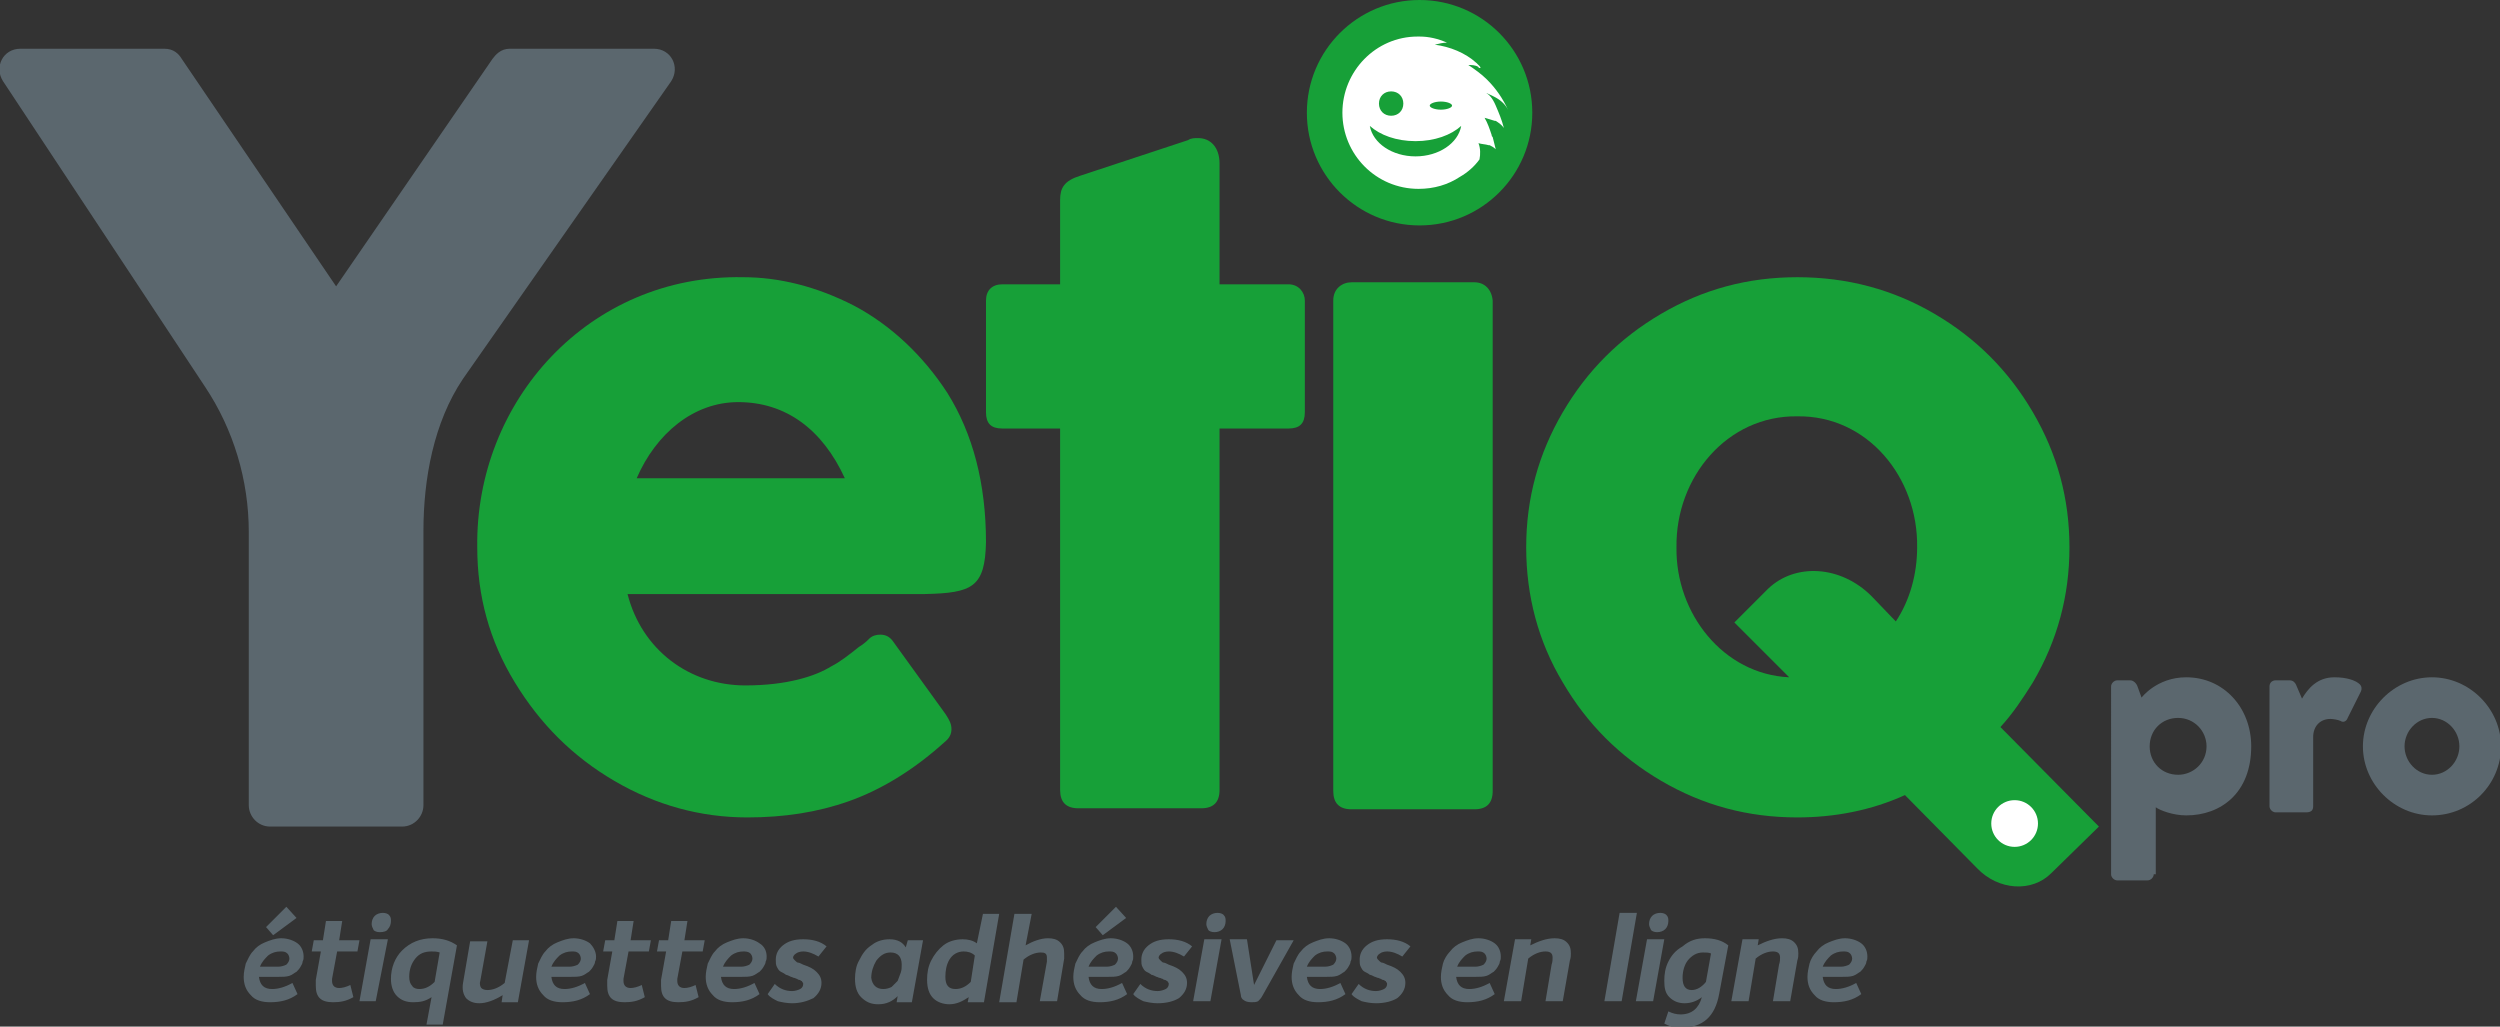 <?xml version="1.0" encoding="utf-8"?>
<!-- Generator: Adobe Illustrator 22.0.1, SVG Export Plug-In . SVG Version: 6.00 Build 0)  -->
<svg version="1.1" id="Calque_1" xmlns="http://www.w3.org/2000/svg" xmlns:xlink="http://www.w3.org/1999/xlink" x="0px" y="0px"
	 width="246.2px" height="101.1px" viewBox="0 0 246.2 101.1" style="enable-background:new 0 0 246.2 101.1;" xml:space="preserve"
	>
<rect x="0" y="0" width="246.2" height="101.1" fill="#333333" stroke="none"/>
<style type="text/css">
	.st0{fill:#17A038;}
	.st1{fill:#5B676E;}
	.st2{fill:#FFFFFF;}
</style>
<g>
	<path class="st0" d="M84.1,30.1c-3.7-1.9-7.4-2.8-10.9-2.8C58,27,46.8,39.5,47,53.9c0,4.8,1.2,9.2,3.7,13.3s5.7,7.3,9.8,9.7
		c4.1,2.4,8.5,3.6,13.1,3.6c3.6,0,6.9-0.5,10-1.6s6.3-3,9.4-5.8c0.5-0.4,0.7-0.8,0.7-1.3s-0.2-0.9-0.6-1.5l-5.2-7.2
		c-0.3-0.4-0.7-0.6-1.2-0.6c-0.4,0-0.8,0.1-1.1,0.4c-0.2,0.2-0.5,0.5-1,0.8c-1,0.8-1.9,1.5-2.7,1.9c-1.6,1-4.4,1.9-8.5,1.9
		c-5.5,0-10.2-3.5-11.6-9h29.3c4.7-0.1,5.9-0.7,6-5.1c0-5.8-1.3-10.7-3.8-14.7C90.9,35,87.7,32,84.1,30.1z M62.7,47.1
		c1.9-4.4,5.6-7.5,10-7.5c4.7,0,8.3,2.7,10.5,7.5H62.7z"/>
	<path class="st0" d="M126.9,28h-6.8V16.1c0-1.6-0.9-2.5-2.1-2.5c-0.4,0-0.7,0-1,0.2l-10.6,3.5c-1.6,0.5-2,1.2-2,2.4V28h-5.7
		c-1,0-1.6,0.6-1.6,1.6v11c0,1.1,0.5,1.6,1.6,1.6h5.7v35.6c0,1.2,0.6,1.8,1.8,1.8h12.1c1.2,0,1.8-0.6,1.8-1.8V42.2h6.8
		c1.1,0,1.6-0.5,1.6-1.6v-11C128.5,28.8,127.9,28,126.9,28z"/>
	<path class="st0" d="M145.2,27.8h-12.1c-0.9,0-1.8,0.6-1.8,1.8v48.3c0,1.2,0.6,1.8,1.8,1.8h12.1c1.2,0,1.8-0.6,1.8-1.8V29.6
		C146.9,28.5,146.2,27.8,145.2,27.8z"/>
	<ellipse class="st0" cx="139.8" cy="11.1" rx="11.1" ry="11.1"/>
	<path class="st0" d="M197,71.6c1.2-1.3,2.2-2.8,3.2-4.4c2.4-4.1,3.6-8.5,3.6-13.3s-1.2-9.2-3.6-13.3c-2.4-4.1-5.6-7.3-9.7-9.7
		c-4.1-2.4-8.6-3.6-13.5-3.6s-9.3,1.2-13.4,3.6c-4.1,2.4-7.3,5.6-9.7,9.7s-3.6,8.5-3.6,13.3s1.2,9.3,3.6,13.3
		c2.4,4.1,5.6,7.3,9.7,9.7c4.1,2.4,8.5,3.6,13.4,3.6c3.7,0,7.3-0.7,10.6-2.2l7.1,7.2c2.1,2.2,5.4,2.4,7.3,0.5l4.7-4.6L197,71.6z
		 M165.1,53.9c-0.1-6.9,5-13,11.9-12.9c6.9-0.1,11.9,6,11.8,12.9c0,2.6-0.7,5.2-2.1,7.3l-2.4-2.5c-3-3-7.5-3.3-10.2-0.7l-3.3,3.3
		l5.4,5.4C169.7,66.4,165,60.4,165.1,53.9z"/>
</g>
<g>
	<path class="st1" d="M212.1,86.1c0,0.3-0.3,0.6-0.6,0.6h-3c-0.3,0-0.6-0.3-0.6-0.6V67.6c0-0.3,0.3-0.6,0.6-0.6h1.3
		c0.3,0,0.6,0.3,0.7,0.6l0.4,1.1c0,0,1.5-2,4.4-2c3.7,0,6.4,3,6.4,6.8c0,4.6-3,6.8-6.4,6.8c-1.3,0-2.6-0.5-3-0.8v6.6H212.1z
		 M214.5,76.3c1.5,0,2.8-1.2,2.8-2.8c0-1.5-1.2-2.8-2.8-2.8s-2.8,1.2-2.8,2.8C211.7,75.1,212.9,76.3,214.5,76.3z"/>
	<path class="st1" d="M223.5,67.6c0-0.4,0.3-0.6,0.6-0.6h1.4c0.3,0,0.5,0.2,0.6,0.4l0.6,1.4c0.6-1,1.5-2.1,3.2-2.1
		c1.2,0,2.1,0.3,2.5,0.7c0.2,0.2,0.2,0.5,0.1,0.7l-1.3,2.6c-0.1,0.3-0.4,0.5-0.7,0.3c-0.2-0.1-0.7-0.2-1-0.2c-1,0-1.7,0.7-1.7,1.8
		v6.8c0,0.4-0.2,0.6-0.7,0.6h-3c-0.3,0-0.6-0.3-0.6-0.6L223.5,67.6L223.5,67.6z"/>
	<path class="st1" d="M239.5,66.7c3.7,0,6.8,3.1,6.8,6.8c0,3.7-3,6.8-6.8,6.8c-3.7,0-6.8-3.1-6.8-6.8
		C232.7,69.8,235.8,66.7,239.5,66.7z M239.5,76.3c1.5,0,2.7-1.3,2.7-2.8s-1.2-2.8-2.7-2.8s-2.7,1.3-2.7,2.8S238,76.3,239.5,76.3z"/>
	<path class="st2" d="M147.3,10.4c0.3,0.7,0.6,1.4,0.8,2.2c-0.2-0.3-0.5-0.5-0.8-0.7c0,0,0,0-0.1,0c-0.3-0.1-0.7-0.2-1-0.3
		c0.3,0.5,0.5,1.1,0.7,1.7c0,0.1,0,0.1,0.1,0.2c0.1,0.4,0.2,0.8,0.3,1.2c-0.2-0.2-0.4-0.3-0.6-0.4h-0.1c-0.3-0.1-0.7-0.1-1-0.2
		c0.2,0.5,0.2,1.1,0.1,1.6c-0.5,0.7-1.2,1.3-1.9,1.7c-1.2,0.8-2.6,1.2-4.1,1.2c-4.2,0-7.5-3.4-7.5-7.5s3.3-7.5,7.4-7.5l0,0h0.1h0.1
		c0.9,0,1.8,0.2,2.7,0.6c-0.4,0-0.8,0.1-1.2,0.2c1.5,0.2,3,0.8,4.1,1.8c0.1,0.1,0.2,0.2,0.3,0.3c0,0,0.1,0.1,0.1,0.2c0,0,0,0-0.1,0
		c0,0-0.1,0-0.1-0.1l0,0c-0.3-0.2-0.7-0.2-1-0.2c0.6,0.4,1.3,0.9,1.8,1.4l0.1,0.1c0.8,0.8,1.5,1.8,2,2.9c-0.3-0.6-0.8-1-1.4-1.3l0,0
		c-0.4-0.2-0.8-0.4-1.2-0.5C146.6,9.1,147,9.7,147.3,10.4L147.3,10.4L147.3,10.4z M137,9c-0.7,0-1.2,0.5-1.2,1.2s0.5,1.2,1.2,1.2
		s1.2-0.5,1.2-1.2S137.7,9,137,9z M141.9,10c-0.6,0-1.1,0.2-1.1,0.4s0.5,0.4,1.1,0.4s1.1-0.2,1.1-0.4S142.5,10,141.9,10z
		 M139.4,13.9c-1.9,0-3.5-0.6-4.5-1.5c0.3,1.7,2.2,3,4.5,3s4.2-1.3,4.5-3C142.9,13.3,141.3,13.9,139.4,13.9z"/>
	<g>
		<path class="st1" d="M29.9,94.2c0,0.2,0,0.3-0.1,0.5c0,0.2-0.1,0.3-0.2,0.5s-0.3,0.4-0.4,0.5c-0.2,0.1-0.4,0.3-0.7,0.4
			c-0.3,0.1-0.7,0.1-1.1,0.1h-1.9c0.1,0.8,0.5,1.2,1.3,1.2c0.6,0,1.3-0.2,2-0.6l0.5,1.1c-0.8,0.6-1.7,0.8-2.7,0.8
			c-0.8,0-1.5-0.2-1.9-0.7c-0.5-0.5-0.7-1.1-0.7-1.8c0-0.4,0.1-0.9,0.2-1.3c0.2-0.4,0.4-0.9,0.7-1.2c0.3-0.4,0.7-0.7,1.2-0.9
			c0.5-0.2,1-0.4,1.6-0.4s1.2,0.2,1.6,0.5C29.7,93.2,29.9,93.7,29.9,94.2z M27.6,93.7c-0.4,0-0.8,0.1-1.2,0.4
			c-0.3,0.3-0.6,0.6-0.8,1.1h1.8c0.3,0,0.6-0.1,0.8-0.2c0.2-0.2,0.3-0.4,0.3-0.6s-0.1-0.4-0.2-0.5C28.1,93.7,27.9,93.7,27.6,93.7z
			 M29.2,90.4l-2.3,1.7l-0.7-0.8l2-2L29.2,90.4z"/>
		<path class="st1" d="M33.2,93.7l-0.5,2.7c0,0.1,0,0.1,0,0.2c0,0.4,0.2,0.7,0.7,0.7c0.3,0,0.7-0.1,1.1-0.3l0.3,1.2
			c-0.7,0.4-1.3,0.5-2,0.5c-1.2,0-1.7-0.5-1.7-1.6c0-0.2,0-0.4,0-0.6l0.5-2.8h-0.9l0.2-1.1h0.9l0.3-1.9h1.6l-0.3,1.9h2l-0.2,1.1
			L33.2,93.7L33.2,93.7z"/>
		<path class="st1" d="M35.4,98.6l1.1-6.1h1.7L37,98.6H35.4z M37.4,91.8c-0.3,0-0.5-0.1-0.6-0.2c-0.1-0.2-0.2-0.4-0.2-0.6
			c0-0.3,0.1-0.6,0.3-0.8c0.2-0.2,0.5-0.3,0.8-0.3s0.5,0.1,0.6,0.2c0.2,0.2,0.2,0.4,0.2,0.6c0,0.3-0.1,0.6-0.3,0.8
			C38.1,91.7,37.8,91.8,37.4,91.8z"/>
		<path class="st1" d="M42.6,92.4c0.9,0,1.7,0.2,2.4,0.7l-1.4,7.8H42l0.5-2.7c-0.6,0.4-1.1,0.5-1.8,0.5s-1.2-0.2-1.6-0.6
			c-0.4-0.4-0.6-1-0.6-1.7c0-1.1,0.4-2.1,1.1-2.8C40.4,92.8,41.4,92.4,42.6,92.4z M41.3,97.4c0.5,0,1-0.2,1.5-0.7l0.5-2.9
			c-0.3-0.1-0.5-0.1-0.8-0.1c-0.7,0-1.2,0.2-1.6,0.7c-0.4,0.5-0.6,1.1-0.6,1.8c0,0.4,0.1,0.7,0.3,0.9C40.7,97.3,41,97.4,41.3,97.4z"
			/>
		<path class="st1" d="M50.5,92.6h1.6L51,98.7h-1.6l0.1-0.7c-0.8,0.5-1.6,0.8-2.3,0.8c-0.6,0-1-0.2-1.3-0.5
			c-0.3-0.4-0.4-0.9-0.3-1.5l0.7-4.1H48l-0.7,3.9c-0.1,0.3,0,0.6,0.1,0.7s0.3,0.2,0.6,0.2c0.5,0,1.1-0.2,1.7-0.7L50.5,92.6z"/>
		<path class="st1" d="M58.7,94.2c0,0.2,0,0.3-0.1,0.5c0,0.2-0.1,0.3-0.2,0.5c-0.1,0.2-0.3,0.4-0.4,0.5c-0.2,0.1-0.4,0.3-0.7,0.4
			s-0.7,0.1-1.1,0.1h-1.9c0.1,0.8,0.5,1.2,1.3,1.2c0.6,0,1.3-0.2,2-0.6l0.5,1.1c-0.8,0.6-1.7,0.8-2.7,0.8c-0.8,0-1.5-0.2-1.9-0.7
			c-0.5-0.5-0.7-1.1-0.7-1.8c0-0.4,0.1-0.9,0.2-1.3c0.2-0.4,0.4-0.9,0.7-1.2c0.3-0.4,0.7-0.7,1.2-0.9c0.5-0.2,1-0.4,1.6-0.4
			s1.2,0.2,1.6,0.5C58.4,93.2,58.7,93.7,58.7,94.2z M56.3,93.7c-0.4,0-0.8,0.1-1.2,0.4c-0.3,0.3-0.6,0.6-0.8,1.1h1.8
			c0.3,0,0.6-0.1,0.8-0.2c0.2-0.2,0.3-0.4,0.3-0.6S57.1,94,57,93.9C56.8,93.7,56.6,93.7,56.3,93.7z"/>
		<path class="st1" d="M61.9,93.7l-0.5,2.7c0,0.1,0,0.1,0,0.2c0,0.4,0.2,0.7,0.7,0.7c0.3,0,0.7-0.1,1.1-0.3l0.3,1.2
			c-0.7,0.4-1.3,0.5-2,0.5c-1.2,0-1.7-0.5-1.7-1.6c0-0.2,0-0.4,0-0.6l0.5-2.8h-0.9l0.2-1.1h0.9l0.3-1.9h1.6l-0.3,1.9h2l-0.2,1.1
			L61.9,93.7L61.9,93.7z"/>
		<path class="st1" d="M67.2,93.7l-0.5,2.7c0,0.1,0,0.1,0,0.2c0,0.4,0.2,0.7,0.7,0.7c0.3,0,0.7-0.1,1.1-0.3l0.3,1.2
			c-0.7,0.4-1.3,0.5-2,0.5c-1.2,0-1.7-0.5-1.7-1.6c0-0.2,0-0.4,0-0.6l0.5-2.8h-0.9l0.2-1.1h0.9l0.3-1.9h1.6l-0.3,1.9h2l-0.2,1.1
			L67.2,93.7L67.2,93.7z"/>
		<path class="st1" d="M75.5,94.2c0,0.2,0,0.3-0.1,0.5c0,0.2-0.1,0.3-0.2,0.5s-0.3,0.4-0.4,0.5c-0.2,0.1-0.4,0.3-0.7,0.4
			c-0.3,0.1-0.7,0.1-1.1,0.1h-2c0.1,0.8,0.5,1.2,1.3,1.2c0.6,0,1.3-0.2,2-0.6l0.5,1.1c-0.8,0.6-1.7,0.8-2.7,0.8
			c-0.8,0-1.5-0.2-1.9-0.7c-0.5-0.5-0.7-1.1-0.7-1.8c0-0.4,0.1-0.9,0.2-1.3c0.2-0.4,0.4-0.9,0.7-1.2c0.3-0.4,0.7-0.7,1.2-0.9
			c0.5-0.2,1-0.4,1.6-0.4s1.2,0.2,1.6,0.5C75.3,93.2,75.5,93.7,75.5,94.2z M73.2,93.7c-0.4,0-0.8,0.1-1.2,0.4
			c-0.3,0.3-0.6,0.6-0.8,1.1H73c0.3,0,0.6-0.1,0.8-0.2c0.2-0.2,0.3-0.4,0.3-0.6S74,94,73.9,93.9C73.7,93.7,73.4,93.7,73.2,93.7z"/>
		<path class="st1" d="M78,98.8c-0.5,0-1-0.1-1.4-0.2c-0.4-0.2-0.8-0.4-1-0.7l0.7-1c0.5,0.5,1.1,0.7,1.7,0.7c0.3,0,0.6-0.1,0.8-0.2
			c0.2-0.1,0.3-0.3,0.3-0.5c0-0.1,0-0.1-0.1-0.2c0-0.1-0.1-0.1-0.1-0.1s-0.1-0.1-0.2-0.1s-0.2-0.1-0.2-0.1c-0.1,0-0.2-0.1-0.3-0.1
			c-0.1,0-0.2-0.1-0.3-0.1c-0.2-0.1-0.4-0.2-0.5-0.2c-0.1-0.1-0.3-0.2-0.5-0.3c-0.2-0.1-0.3-0.3-0.4-0.5s-0.1-0.4-0.1-0.7
			c0-0.5,0.2-1,0.7-1.4s1.1-0.6,2-0.6s1.7,0.2,2.3,0.7l-0.8,1c-0.5-0.3-1-0.5-1.5-0.5c-0.3,0-0.6,0.1-0.7,0.2
			c-0.2,0.1-0.3,0.3-0.3,0.4s0.1,0.2,0.2,0.3c0.1,0.1,0.2,0.2,0.3,0.2c0.1,0,0.3,0.1,0.5,0.2c0.6,0.2,1,0.4,1.3,0.7
			c0.3,0.3,0.5,0.6,0.5,1.1c0,0.6-0.3,1.1-0.8,1.5C79.5,98.6,78.8,98.8,78,98.8z"/>
		<path class="st1" d="M89.4,92.6h1.5l-1.1,6.1h-1.5l0.1-0.6c-0.5,0.5-1.1,0.8-1.9,0.8c-0.7,0-1.2-0.2-1.7-0.7
			c-0.4-0.4-0.6-1-0.6-1.8c0-0.6,0.1-1.3,0.4-1.8c0.3-0.6,0.6-1.1,1.2-1.5c0.5-0.4,1.1-0.6,1.8-0.6c0.8,0,1.3,0.3,1.6,0.8L89.4,92.6
			z M87,97.4c0.3,0,0.6-0.1,0.8-0.2c0.2-0.2,0.4-0.4,0.6-0.6c0.1-0.3,0.2-0.5,0.3-0.8c0.1-0.3,0.1-0.5,0.1-0.8
			c0-0.8-0.4-1.2-1.1-1.2c-0.6,0-1,0.3-1.4,0.8c-0.3,0.5-0.5,1.1-0.5,1.7C85.9,97,86.3,97.4,87,97.4z"/>
		<path class="st1" d="M96.8,90h1.6l-1.5,8.7h-1.6l0.1-0.5c-0.6,0.4-1.2,0.7-1.9,0.7c-0.6,0-1.2-0.2-1.6-0.6s-0.6-1-0.6-1.8
			c0-0.7,0.1-1.3,0.4-1.9s0.7-1.1,1.2-1.5s1.2-0.6,1.9-0.6c0.5,0,1,0.1,1.4,0.4L96.8,90z M93.1,96.2c0,0.8,0.3,1.2,1,1.2
			c0.5,0,1-0.2,1.5-0.7l0.4-2.6c-0.3-0.3-0.7-0.4-1.1-0.4c-0.6,0-1.1,0.3-1.4,0.8S93.1,95.6,93.1,96.2z"/>
		<path class="st1" d="M103.2,92.4c0.5,0,0.9,0.1,1.2,0.4c0.3,0.3,0.4,0.6,0.4,1.1c0,0.2,0,0.3,0,0.5l-0.7,4.2h-1.7l0.7-3.9
			c0-0.2,0-0.4,0-0.4c0-0.4-0.2-0.5-0.6-0.5c-0.5,0-1.1,0.2-1.7,0.7l-0.7,4.2h-1.7l1.5-8.7h1.7l-0.6,3.1
			C101.7,92.7,102.5,92.4,103.2,92.4z"/>
		<path class="st1" d="M111.6,94.2c0,0.2,0,0.3-0.1,0.5c0,0.2-0.1,0.3-0.2,0.5s-0.3,0.4-0.4,0.5c-0.2,0.1-0.4,0.3-0.7,0.4
			c-0.3,0.1-0.7,0.1-1.1,0.1h-1.9c0.1,0.8,0.5,1.2,1.3,1.2c0.6,0,1.3-0.2,2-0.6l0.5,1.1c-0.8,0.6-1.7,0.8-2.7,0.8
			c-0.8,0-1.5-0.2-1.9-0.7c-0.5-0.5-0.7-1.1-0.7-1.8c0-0.4,0.1-0.9,0.2-1.3c0.2-0.4,0.4-0.9,0.7-1.2c0.3-0.4,0.7-0.7,1.2-0.9
			c0.5-0.2,1-0.4,1.6-0.4s1.2,0.2,1.6,0.5S111.6,93.7,111.6,94.2z M109.2,93.7c-0.4,0-0.8,0.1-1.2,0.4c-0.3,0.3-0.6,0.6-0.8,1.1h1.8
			c0.3,0,0.6-0.1,0.8-0.2c0.2-0.2,0.3-0.4,0.3-0.6s-0.1-0.4-0.2-0.5C109.7,93.7,109.5,93.7,109.2,93.7z M110.9,90.4l-2.3,1.7
			l-0.7-0.8l2-2L110.9,90.4z"/>
		<path class="st1" d="M114,98.8c-0.5,0-1-0.1-1.4-0.2c-0.4-0.2-0.8-0.4-1-0.7l0.7-1c0.5,0.5,1.1,0.7,1.7,0.7c0.3,0,0.6-0.1,0.8-0.2
			c0.2-0.1,0.3-0.3,0.3-0.5c0-0.1,0-0.1-0.1-0.2c0-0.1-0.1-0.1-0.1-0.1s-0.1-0.1-0.2-0.1s-0.2-0.1-0.2-0.1c-0.1,0-0.2-0.1-0.3-0.1
			c-0.1,0-0.2-0.1-0.3-0.1c-0.2-0.1-0.4-0.2-0.5-0.2c-0.1-0.1-0.3-0.2-0.5-0.3c-0.2-0.1-0.3-0.3-0.4-0.5s-0.1-0.4-0.1-0.7
			c0-0.5,0.2-1,0.7-1.4s1.1-0.6,2-0.6s1.7,0.2,2.3,0.7l-0.8,1c-0.5-0.3-1-0.5-1.5-0.5c-0.3,0-0.6,0.1-0.7,0.2
			c-0.2,0.1-0.3,0.3-0.3,0.4s0.1,0.2,0.2,0.3c0.1,0.1,0.2,0.2,0.3,0.2c0.1,0,0.3,0.1,0.5,0.2c0.6,0.2,1,0.4,1.3,0.7
			c0.3,0.3,0.5,0.6,0.5,1.1c0,0.6-0.3,1.1-0.8,1.5C115.6,98.6,114.9,98.8,114,98.8z"/>
		<path class="st1" d="M117.5,98.6l1.1-6.1h1.7l-1.1,6.1H117.5z M119.6,91.8c-0.3,0-0.5-0.1-0.6-0.2c-0.1-0.2-0.2-0.4-0.2-0.6
			c0-0.3,0.1-0.6,0.3-0.8c0.2-0.2,0.5-0.3,0.8-0.3s0.5,0.1,0.6,0.2c0.2,0.2,0.2,0.4,0.2,0.6c0,0.3-0.1,0.6-0.3,0.8
			C120.2,91.7,119.9,91.8,119.6,91.8z"/>
		<path class="st1" d="M125.7,92.6h1.7l-3.1,5.5c-0.1,0.2-0.3,0.4-0.4,0.5c-0.2,0.1-0.4,0.1-0.7,0.1c-0.3,0-0.6-0.1-0.7-0.2
			c-0.2-0.1-0.3-0.3-0.3-0.5l-1.1-5.5h1.7l0.7,4.5L125.7,92.6z"/>
		<path class="st1" d="M133.1,94.2c0,0.2,0,0.3-0.1,0.5c0,0.2-0.1,0.3-0.2,0.5c-0.1,0.2-0.3,0.4-0.4,0.5c-0.2,0.1-0.4,0.3-0.7,0.4
			s-0.7,0.1-1.1,0.1h-1.9c0.1,0.8,0.5,1.2,1.3,1.2c0.6,0,1.3-0.2,2-0.6l0.5,1.1c-0.8,0.6-1.7,0.8-2.7,0.8c-0.8,0-1.5-0.2-1.9-0.7
			c-0.5-0.5-0.7-1.1-0.7-1.8c0-0.4,0.1-0.9,0.2-1.3c0.2-0.4,0.4-0.9,0.7-1.2c0.3-0.4,0.7-0.7,1.2-0.9c0.5-0.2,1-0.4,1.6-0.4
			s1.2,0.2,1.6,0.5C132.9,93.2,133.1,93.7,133.1,94.2z M130.7,93.7c-0.4,0-0.8,0.1-1.2,0.4c-0.3,0.3-0.6,0.6-0.8,1.1h1.8
			c0.3,0,0.6-0.1,0.8-0.2c0.2-0.2,0.3-0.4,0.3-0.6s-0.1-0.4-0.2-0.5C131.2,93.7,131,93.7,130.7,93.7z"/>
		<path class="st1" d="M135.5,98.8c-0.5,0-1-0.1-1.4-0.2c-0.4-0.2-0.8-0.4-1-0.7l0.7-1c0.5,0.5,1.1,0.7,1.7,0.7
			c0.3,0,0.6-0.1,0.8-0.2s0.3-0.3,0.3-0.5c0-0.1,0-0.1-0.1-0.2c0-0.1-0.1-0.1-0.1-0.1s-0.1-0.1-0.2-0.1c-0.1,0-0.2-0.1-0.2-0.1
			c-0.1,0-0.2-0.1-0.3-0.1s-0.2-0.1-0.3-0.1c-0.2-0.1-0.4-0.2-0.5-0.2c-0.1-0.1-0.3-0.2-0.5-0.3c-0.2-0.1-0.3-0.3-0.4-0.5
			c-0.1-0.2-0.1-0.4-0.1-0.7c0-0.5,0.2-1,0.7-1.4s1.1-0.6,2-0.6s1.7,0.2,2.3,0.7l-0.8,1c-0.5-0.3-1-0.5-1.5-0.5
			c-0.3,0-0.6,0.1-0.7,0.2c-0.2,0.1-0.3,0.3-0.3,0.4s0.1,0.2,0.2,0.3c0.1,0.1,0.2,0.2,0.3,0.2s0.3,0.1,0.5,0.2
			c0.6,0.2,1,0.4,1.3,0.7c0.3,0.3,0.5,0.6,0.5,1.1c0,0.6-0.3,1.1-0.8,1.5C137.1,98.6,136.4,98.8,135.5,98.8z"/>
		<path class="st1" d="M147.8,94.2c0,0.2,0,0.3-0.1,0.5c0,0.2-0.1,0.3-0.2,0.5c-0.1,0.2-0.3,0.4-0.4,0.5c-0.2,0.1-0.4,0.3-0.7,0.4
			s-0.7,0.1-1.1,0.1h-1.9c0.1,0.8,0.5,1.2,1.3,1.2c0.6,0,1.3-0.2,2-0.6l0.5,1.1c-0.8,0.6-1.7,0.8-2.7,0.8c-0.8,0-1.5-0.2-1.9-0.7
			c-0.5-0.5-0.7-1.1-0.7-1.8c0-0.4,0.1-0.9,0.2-1.3s0.4-0.9,0.7-1.2c0.3-0.4,0.7-0.7,1.2-0.9c0.5-0.2,1-0.4,1.6-0.4s1.2,0.2,1.6,0.5
			C147.6,93.2,147.8,93.7,147.8,94.2z M145.5,93.7c-0.4,0-0.8,0.1-1.2,0.4c-0.3,0.3-0.6,0.6-0.8,1.1h1.8c0.3,0,0.6-0.1,0.8-0.2
			c0.2-0.2,0.3-0.4,0.3-0.6s-0.1-0.4-0.2-0.5C146,93.7,145.8,93.7,145.5,93.7z"/>
		<path class="st1" d="M153.1,92.4c0.5,0,0.9,0.1,1.2,0.4s0.4,0.6,0.4,1.1c0,0.2,0,0.4-0.1,0.7l-0.7,4h-1.7l0.6-3.6
			c0.1-0.3,0.1-0.5,0.1-0.7c0-0.4-0.2-0.6-0.7-0.6s-1.1,0.2-1.7,0.7l-0.7,4.2h-1.7l1.1-6.1h1.6l-0.1,0.6
			C151.5,92.7,152.3,92.4,153.1,92.4z"/>
		<path class="st1" d="M158,98.6l1.5-8.7h1.7l-1.5,8.7H158z"/>
		<path class="st1" d="M161.1,98.6l1.1-6.1h1.7l-1.1,6.1H161.1z M163.2,91.8c-0.3,0-0.5-0.1-0.6-0.2c-0.1-0.2-0.2-0.4-0.2-0.6
			c0-0.3,0.1-0.6,0.3-0.8c0.2-0.2,0.5-0.3,0.8-0.3s0.5,0.1,0.6,0.2c0.2,0.2,0.2,0.4,0.2,0.6c0,0.3-0.1,0.6-0.3,0.8
			C163.8,91.7,163.5,91.8,163.2,91.8z"/>
		<path class="st1" d="M167.9,92.4c0.9,0,1.7,0.2,2.3,0.7l-0.9,4.8c-0.4,2.2-1.6,3.3-3.7,3.3c-0.3,0-0.7,0-1-0.1s-0.5-0.2-0.7-0.3
			l0.4-1.2c0.4,0.2,0.8,0.3,1.2,0.3c1.1,0,1.8-0.6,2.1-1.7c-0.5,0.4-1.1,0.6-1.7,0.6c-0.6,0-1.1-0.2-1.5-0.6s-0.5-0.9-0.5-1.6
			s0.1-1.3,0.4-1.9c0.3-0.6,0.7-1.1,1.4-1.5C166.4,92.6,167.1,92.4,167.9,92.4z M165.7,96.3c0,0.8,0.3,1.2,0.9,1.2
			c0.5,0,1-0.3,1.4-0.8l0.5-2.8c-0.2-0.1-0.5-0.1-0.8-0.1c-0.6,0-1.1,0.3-1.5,0.8C165.9,95,165.7,95.6,165.7,96.3z"/>
		<path class="st1" d="M175.5,92.4c0.5,0,0.9,0.1,1.2,0.4s0.4,0.6,0.4,1.1c0,0.2,0,0.4-0.1,0.7l-0.7,4h-1.7l0.6-3.6
			c0.1-0.3,0.1-0.5,0.1-0.7c0-0.4-0.2-0.6-0.7-0.6s-1.1,0.2-1.7,0.7l-0.7,4.2h-1.7l1.1-6.1h1.6l-0.1,0.6
			C173.9,92.7,174.7,92.4,175.5,92.4z"/>
		<path class="st1" d="M183.9,94.2c0,0.2,0,0.3-0.1,0.5c0,0.2-0.1,0.3-0.2,0.5c-0.1,0.2-0.3,0.4-0.4,0.5c-0.2,0.1-0.4,0.3-0.7,0.4
			s-0.7,0.1-1.1,0.1h-1.9c0.1,0.8,0.5,1.2,1.3,1.2c0.6,0,1.3-0.2,2-0.6l0.5,1.1c-0.8,0.6-1.7,0.8-2.7,0.8c-0.8,0-1.5-0.2-1.9-0.7
			c-0.5-0.5-0.7-1.1-0.7-1.8c0-0.4,0.1-0.9,0.2-1.3s0.4-0.9,0.7-1.2c0.3-0.4,0.7-0.7,1.2-0.9c0.5-0.2,1-0.4,1.6-0.4s1.2,0.2,1.6,0.5
			C183.7,93.2,183.9,93.7,183.9,94.2z M181.5,93.7c-0.4,0-0.8,0.1-1.2,0.4c-0.3,0.3-0.6,0.6-0.8,1.1h1.8c0.3,0,0.6-0.1,0.8-0.2
			c0.2-0.2,0.3-0.4,0.3-0.6s-0.1-0.4-0.2-0.5C182,93.7,181.8,93.7,181.5,93.7z"/>
	</g>
	<path class="st1" d="M24.5,52.4c0-5.1-1.5-10.1-4.3-14.3L0.3,8c-0.9-1.4,0-3.2,1.7-3.2h14.2c0.9,0,1.4,0.5,1.7,1l15.2,22.4
		L48.5,5.8c0.3-0.4,0.8-1,1.7-1h14.2c1.7,0,2.6,1.8,1.7,3.2L45.6,37.3c-2.9,4.3-3.9,9.9-3.9,15v27c0,1.1-0.9,2.1-2.1,2.1h-13
		c-1.2,0-2.1-1-2.1-2.1C24.5,79.3,24.5,52.4,24.5,52.4z"/>
	<circle class="st2" cx="198.4" cy="81.1" r="2.3"/>
</g>
</svg>
